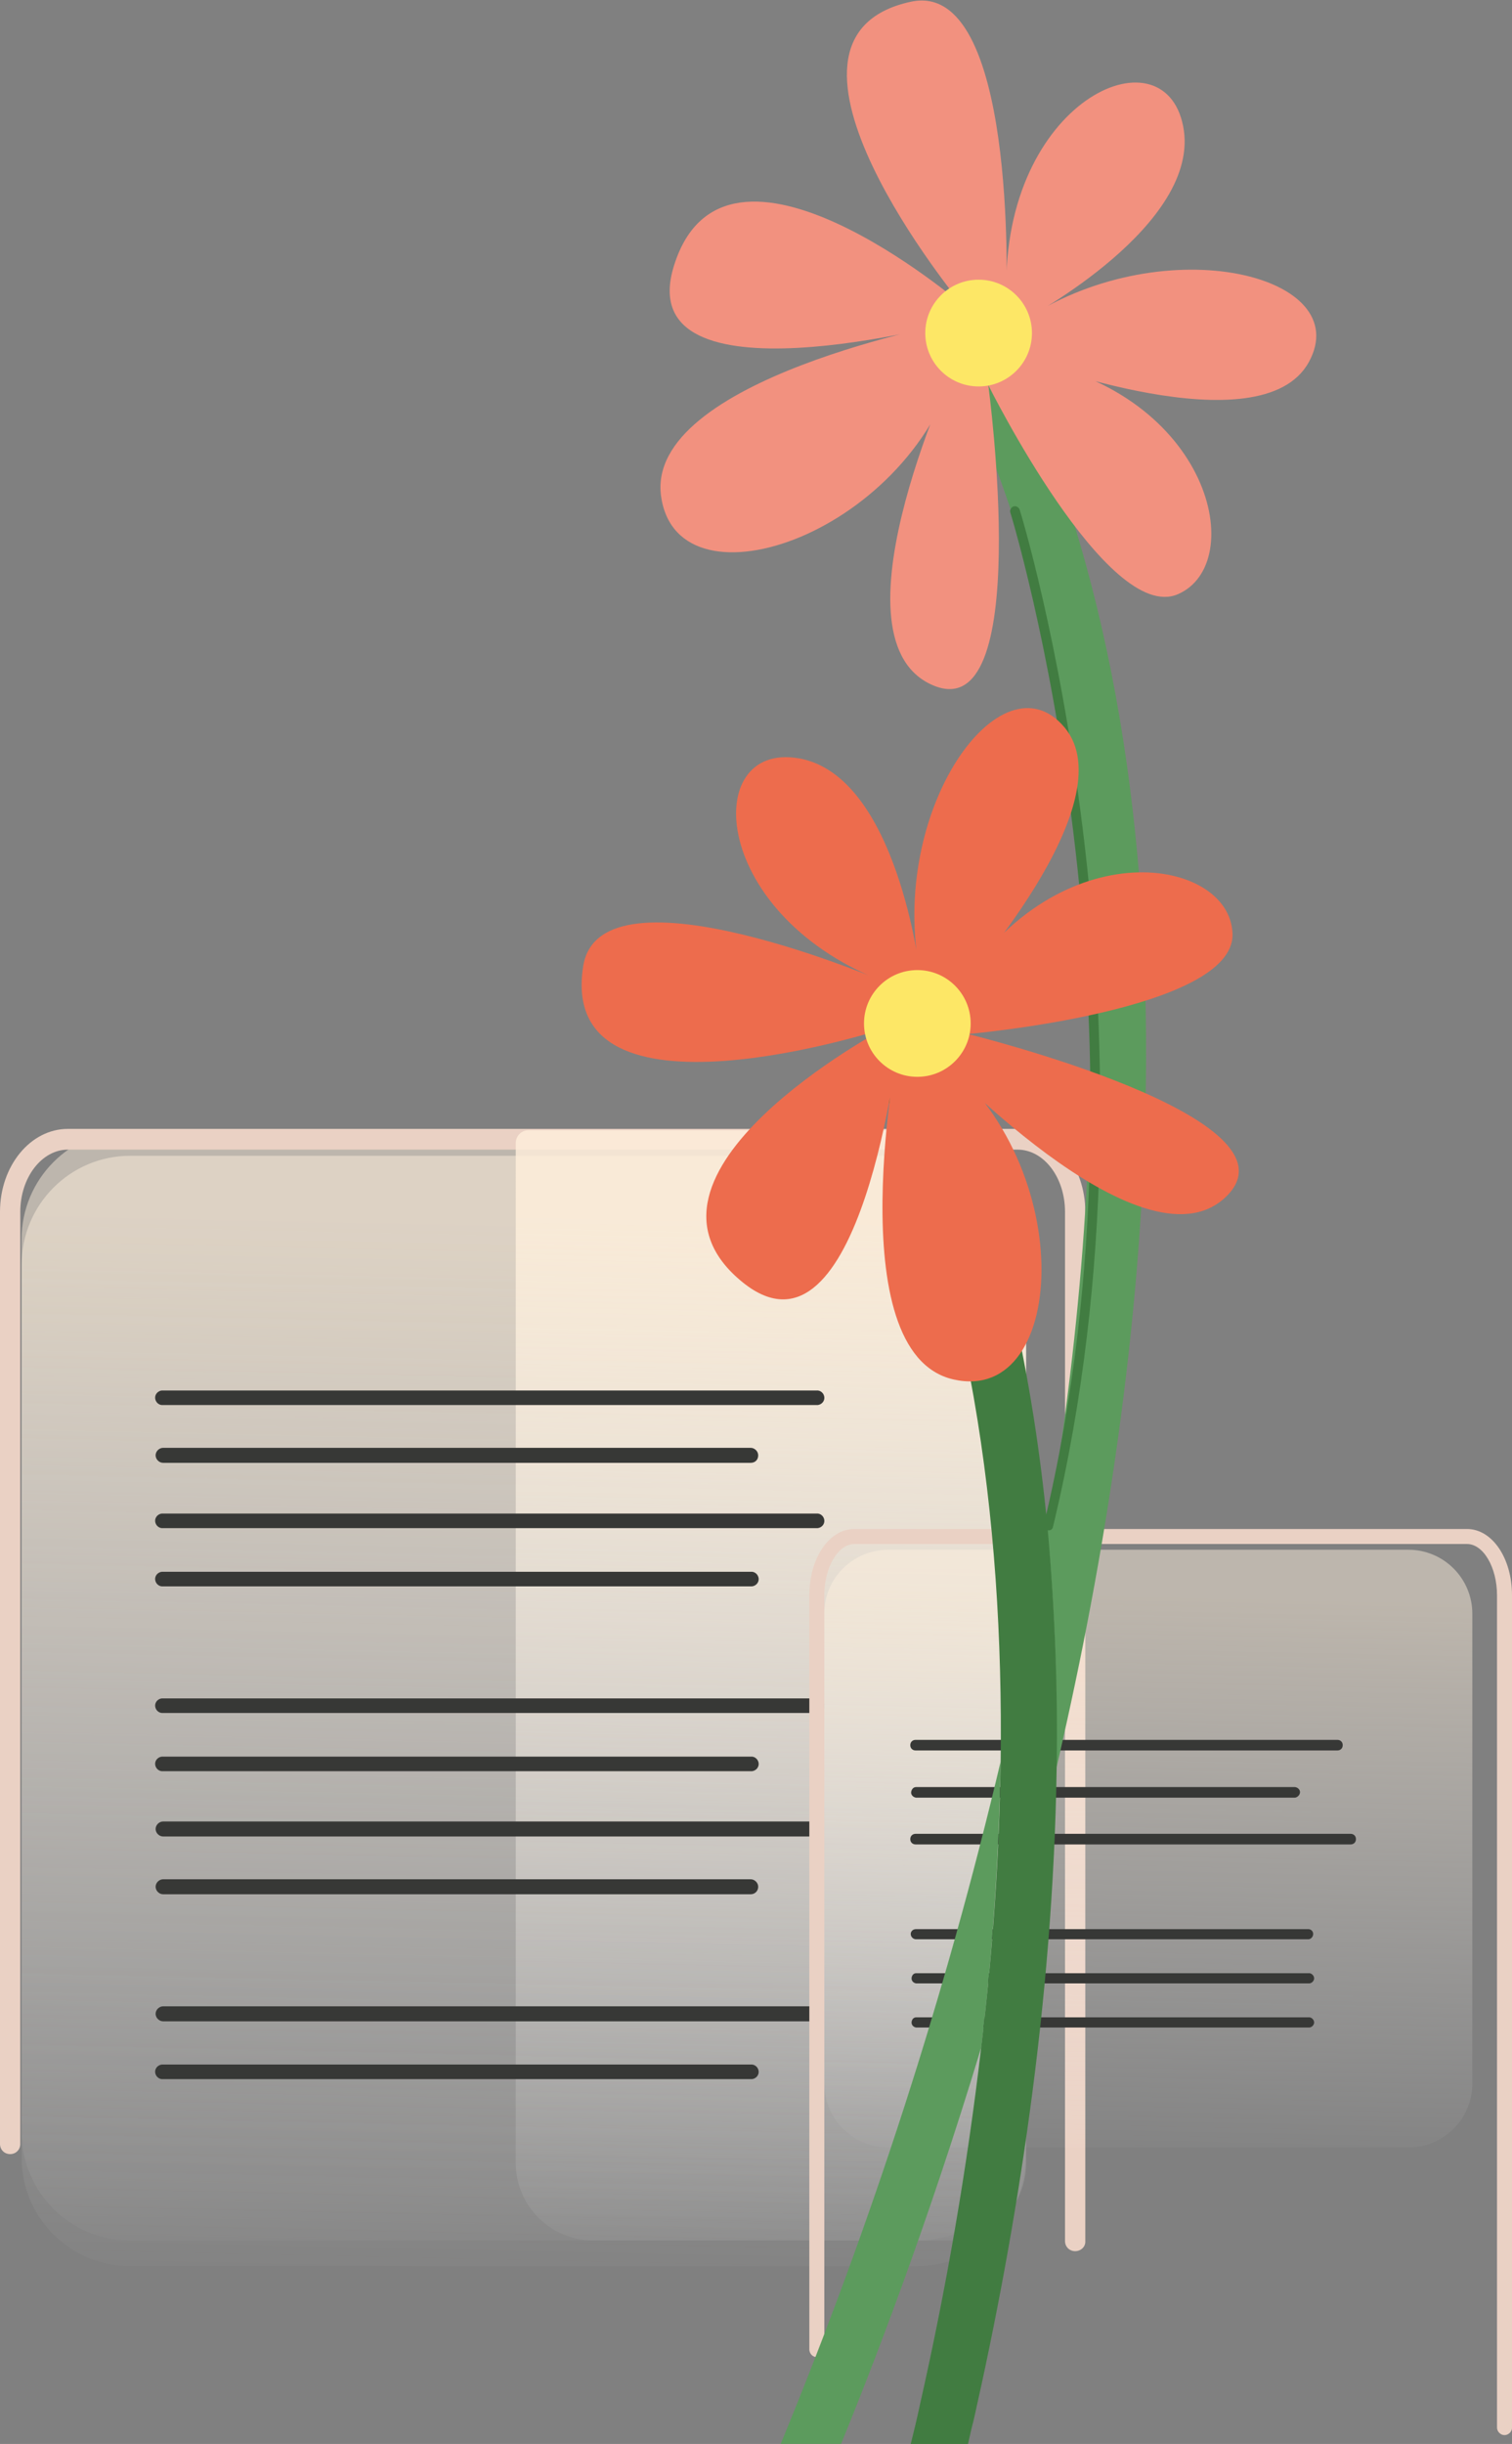 <svg xmlns="http://www.w3.org/2000/svg" width="343" height="554" viewBox="0 0 343 554">
	<rect x="0" y="0" width="343" height="554" fill="#808080" stroke="none"/>
	<style>
		.st2{fill:#ead1c4}.st4{fill:#373836}.st6{fill:#5c9b5d}.st8{fill:#417c41}.st10{fill:#fde766}
	</style>
	<g id="Layer_1_2_">
		<linearGradient id="SVGID_1_" gradientUnits="userSpaceOnUse" x1="115.772" y1="282.36" x2="121.072" y2="529.61" gradientTransform="matrix(1 0 0 -1 0 806)">
			<stop offset="0" stop-color="#fff" stop-opacity="0"/>
			<stop offset="1" stop-color="#fff0dc"/>
		</linearGradient>
		<path d="M29.5 256.2h178.6c13.6 0 24.6 11 24.6 24.6v202.5c0 13.6-11 24.6-24.6 24.6H29.5c-13.6 0-24.6-11-24.6-24.6V280.9c0-13.6 11-24.7 24.6-24.7z" opacity=".48" fill="url(#SVGID_1_)"/>
		<linearGradient id="SVGID_2_" gradientUnits="userSpaceOnUse" x1="115.772" y1="276.56" x2="121.072" y2="523.81" gradientTransform="matrix(1 0 0 -1 0 806)">
			<stop offset="0" stop-color="#fff" stop-opacity="0"/>
			<stop offset="1" stop-color="#fff0dc"/>
		</linearGradient>
		<path d="M29.5 262h178.6c13.6 0 24.6 11 24.6 24.6v202.5c0 13.6-11 24.6-24.6 24.6H29.5c-13.6 0-24.6-11-24.6-24.6V286.7c0-13.6 11-24.7 24.6-24.7z" opacity=".48" fill="url(#SVGID_2_)"/>
		<path class="st2" d="M243.9 510.3c-1.3 0-2.3-1-2.3-2.3V274.7c0-7.8-4.8-14.1-10.8-14.1H15.4c-5.9 0-10.8 6.3-10.8 14.1V486c0 1.3-1 2.3-2.3 2.3S0 487.3 0 486V274.7c0-10.4 6.9-18.8 15.4-18.8h215.4c8.5 0 15.4 8.4 15.4 18.8V508c.1 1.3-1 2.3-2.3 2.3.1 0 .1 0 0 0z"/>
		<linearGradient id="SVGID_3_" gradientUnits="userSpaceOnUse" x1="171.689" y1="283.53" x2="176.949" y2="528.75" gradientTransform="matrix(1 0 0 -1 0 806)">
			<stop offset="0" stop-color="#fff" stop-opacity="0"/>
			<stop offset="1" stop-color="#fff0dc"/>
		</linearGradient>
		<path d="M119.9 256.2h95.3c9.7 0 17.6 7.9 17.6 17.5v216.7c0 9.7-7.9 17.5-17.6 17.5h-80.6c-9.7 0-17.6-7.9-17.6-17.6V259.1c0-1.6 1.3-2.9 2.9-2.9z" opacity=".81" fill="url(#SVGID_3_)"/>
		<path class="st4" d="M185.2 318.5H37c-.9.1-1.7-.6-1.8-1.5s.6-1.7 1.5-1.8h148.5c.9-.1 1.7.6 1.8 1.5.1.9-.6 1.7-1.5 1.8h-.3zM170.3 331.6H37c-.9 0-1.7-.8-1.7-1.7 0-.9.8-1.7 1.7-1.7h133.3c.9 0 1.7.8 1.7 1.7 0 1-.7 1.7-1.7 1.7zM185.2 346.4H37c-.9.1-1.7-.6-1.8-1.5s.6-1.7 1.5-1.8h148.5c.9-.1 1.7.6 1.8 1.5.1.9-.6 1.7-1.5 1.8h-.3zM170.3 359.6H37c-.9.1-1.7-.6-1.8-1.5s.6-1.7 1.5-1.8H170.3c.9-.1 1.7.6 1.8 1.5.1.9-.6 1.7-1.5 1.8h-.3zM185.2 388.3H37c-.9.1-1.7-.6-1.8-1.5s.6-1.7 1.5-1.8h148.5c.9-.1 1.7.6 1.8 1.5.1.9-.6 1.7-1.5 1.8h-.3zM170.3 401.5H37c-.9.1-1.7-.6-1.8-1.5s.6-1.7 1.5-1.8H170.3c.9-.1 1.7.6 1.8 1.5.1.9-.6 1.7-1.5 1.8h-.3zM185.2 416.3H37c-.9 0-1.7-.8-1.7-1.7s.8-1.7 1.7-1.7h148.2c.9 0 1.7.8 1.7 1.7s-.7 1.7-1.7 1.7zM170.3 429.4H37c-.9 0-1.7-.8-1.7-1.7s.8-1.7 1.7-1.7h133.3c.9 0 1.7.8 1.7 1.7s-.7 1.7-1.7 1.7zM185.2 458.2H37c-.9 0-1.7-.8-1.7-1.7 0-.9.8-1.7 1.7-1.7h148.2c.9 0 1.7.8 1.7 1.7 0 .9-.7 1.7-1.7 1.7zM170.3 471.3H37c-.9.1-1.7-.6-1.8-1.5-.1-.9.6-1.7 1.5-1.8H170.3c.9-.1 1.7.6 1.8 1.5.1.9-.6 1.7-1.5 1.8h-.3z"/>
		<linearGradient id="SVGID_4_" gradientUnits="userSpaceOnUse" x1="258.847" y1="310.38" x2="261.717" y2="444.01" gradientTransform="matrix(1 0 0 -1 0 806)">
			<stop offset="0" stop-color="#fff" stop-opacity="0"/>
			<stop offset="1" stop-color="#fff0dc"/>
		</linearGradient>
		<path d="M201.5 351.3h118c8 0 14.5 6.5 14.5 14.5v106.5c0 8-6.5 14.5-14.5 14.5h-118c-8 0-14.5-6.5-14.5-14.5V365.9c-.1-8.1 6.5-14.6 14.5-14.6z" opacity=".48" fill="url(#SVGID_4_)"/>
		<path class="st2" d="M341.3 552c-.9 0-1.7-.8-1.7-1.7V361.6c0-6.3-3.1-11.6-6.8-11.6h-139c-3.7 0-6.8 5.3-6.8 11.6v170.9c.1.9-.6 1.7-1.6 1.8-.9.1-1.7-.6-1.8-1.6V361.6c0-8.4 4.5-15 10.2-15h139c5.7 0 10.2 6.6 10.2 15v188.8c0 .8-.8 1.6-1.7 1.6z"/>
		<path class="st4" d="M303.4 396.8h-95.7c-.7 0-1.2-.5-1.2-1.2s.5-1.2 1.2-1.2h95.7c.7 0 1.2.5 1.2 1.2s-.5 1.2-1.2 1.2zM293.8 407.5h-86c-.7-.1-1.2-.7-1.1-1.3.1-.6.5-1.1 1.1-1.1h86c.7.1 1.2.7 1.1 1.3-.1.6-.6 1-1.1 1.1zM306.4 418.1h-98.7c-.7 0-1.2-.5-1.2-1.2s.5-1.2 1.2-1.2h98.7c.7 0 1.2.5 1.2 1.2s-.5 1.2-1.2 1.2zM296.8 439.6h-89c-.6 0-1.2-.5-1.2-1.2 0-.6.5-1.1 1.2-1.1h89c.6 0 1.1.5 1.1 1.1 0 .6-.5 1.2-1.1 1.2zM296.8 449.6h-89c-.6-.1-1.1-.6-1-1.3.1-.6.5-1 1-1h89c.6-.1 1.2.4 1.3 1 .1.6-.4 1.2-1 1.3h-.3zM296.8 459.6h-89c-.6-.1-1.1-.6-1-1.3.1-.6.5-1 1-1h89c.6-.1 1.2.4 1.3 1s-.4 1.2-1 1.3h-.3z"/>
	</g>
	<path class="st6" d="M239.6 401c.5-2.1 1-4.4 1.5-6.6 20.2-89.4 34.4-216.5-12.7-314.9L217 85c38.1 79.9 34.5 180.2 20.6 262.1 1.7 17.8 2.3 35.9 2 53.9z"/>
	<path d="M222.6 464.1c-12.6 41.4-25.1 73.6-31.8 89.9h15.6c.7-2.8 1.3-5.7 2-8.5 6.2-26.9 10.9-54.1 14.2-81.4z" fill="none"/>
	<path class="st6" d="M222.6 464.1c2.6-21.5 4-43.1 4.4-64.8-12.5 52.8-29.2 104.5-49.9 154.7h13.7c6.7-16.4 19.3-48.6 31.8-89.9z"/>
	<path class="st8" d="M208.6 545.5c-.6 2.9-1.3 5.7-2 8.5h13c.4-1.8.8-3.6 1.3-5.5 9.7-42.9 18-94.5 18.8-147.5.3-18-.4-36-2-54-3.7-39.5-12.7-78.3-29.5-113.4l-11.4 5.5c23.3 48.7 30.9 105.1 30.2 160.2-.3 21.6-1.8 43.2-4.4 64.7-3.2 27.4-7.9 54.6-14 81.5z"/>
	<path class="st8" d="M238 346.9h-.4c-.6-.1-.9-.7-.8-1.3 27.5-114.4-7.2-228.2-7.6-229.4-.2-.6.2-1.2.7-1.4.6-.2 1.2.2 1.4.7.4 1.1 35.3 115.5 7.6 230.5-.1.6-.5.9-.9.9z"/>
	<path d="M218.1 68.9s-53.6-45.8-65.2-8.7c-10.3 32.8 64 12.7 64 12.7s-71 13-66.9 39.8c4 26.8 57.7 7.9 67.5-32 0 0-30.2 63.1-6.4 74.4s13.1-67.8 13.1-67.8 27 54.3 43 47.4c16-6.9 7.7-45.4-34.4-53.2 0 0 53.3 20.2 64.1.6 10.8-19.6-32.2-30.4-63.9-10 0 0 39.8-21.2 35.4-43.5s-41.1-5.7-40.1 37.8c0 0 2.4-71.3-21.7-66-38.3 8.3 11.5 68.5 11.5 68.5z" fill="#f2917f"/>
	<circle class="st10" cx="222" cy="75.5" r="12.1"/>
	<path d="M200.5 233.2s-62.2 33.1-32 57.5c26.8 21.6 35.4-54.8 35.4-54.8s-14 70.8 12.4 76.8 28.5-50.9-5.1-74.5c0 0 47.7 51.2 66.8 33.2 19.1-18-58.4-37-58.4-37s60.5-5.3 60-22.7-39.4-23.8-62.1 12.5c0 0 38.3-42.2 24-59.3-14.3-17.1-40.1 18.8-32.8 55.7 0 0-5.1-44.8-27.5-48.7S160.9 208 201.7 223c0 0-65.5-28.4-69.4-4-6.1 38.4 68.2 14.2 68.2 14.2z" fill="#ed6c4d"/>
	<circle class="st10" cx="208.1" cy="232" r="12.1"/>
</svg>